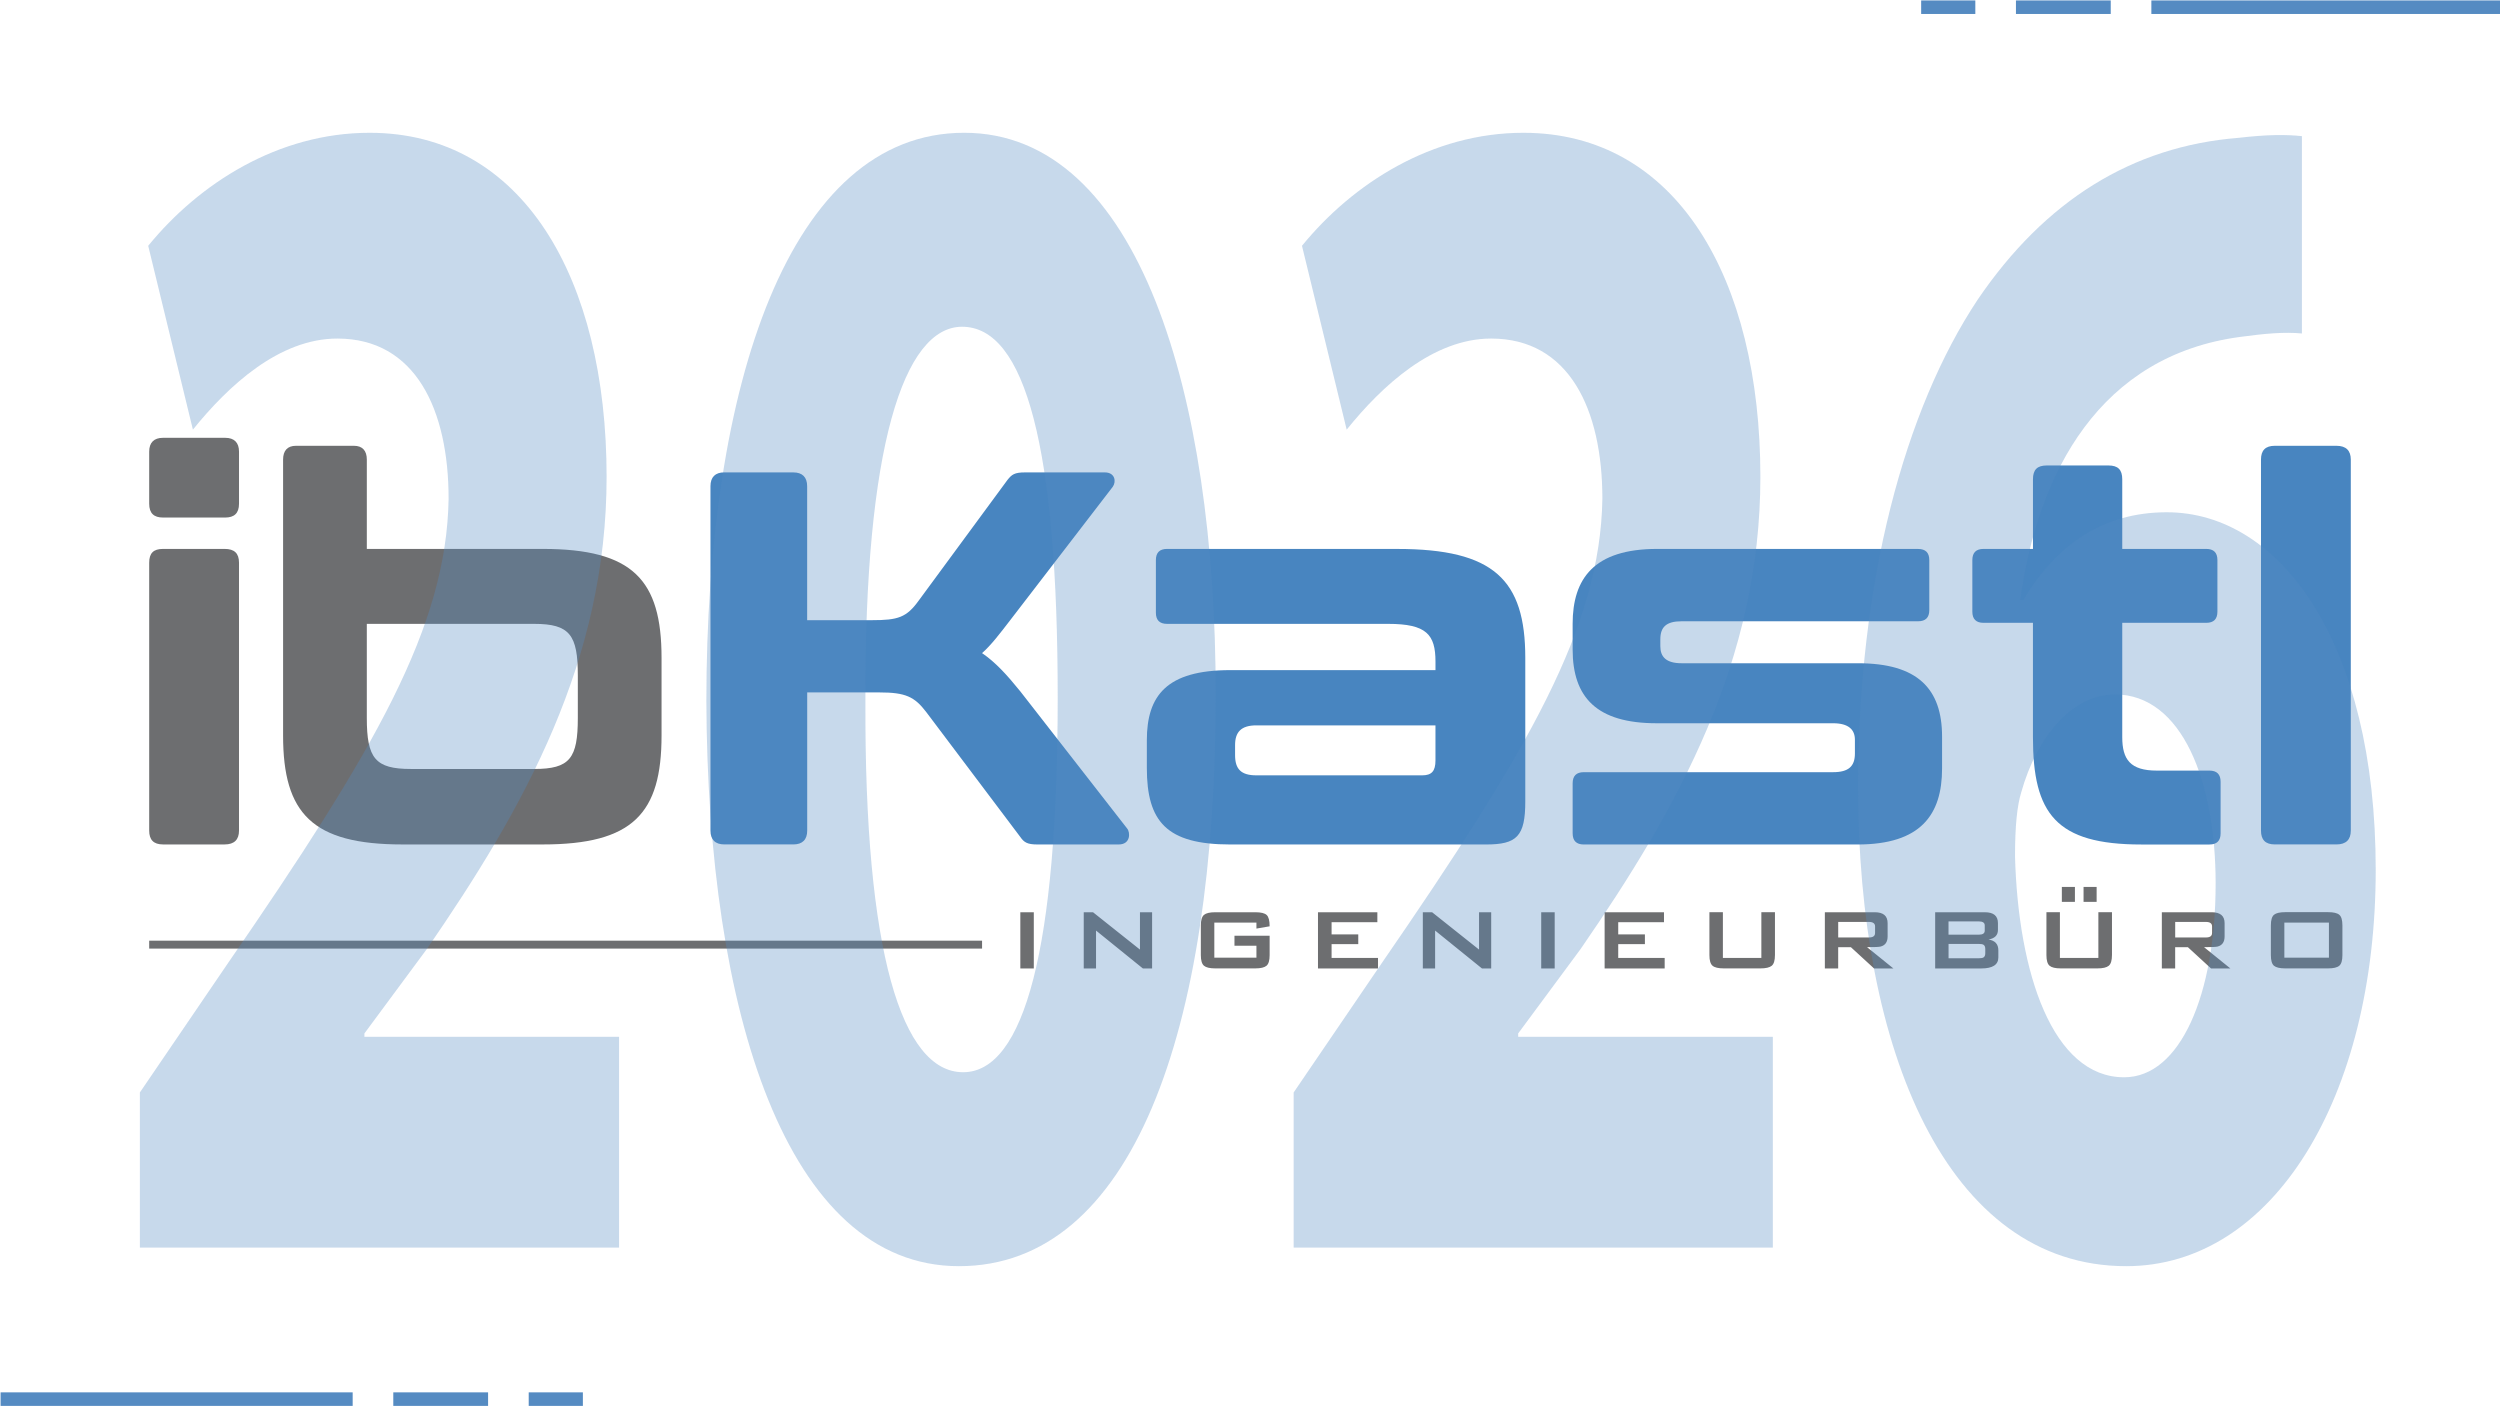 <?xml version="1.0" encoding="UTF-8"?>
<svg id="uuid-28663dff-73be-4e92-a647-9aef6f324819" data-name="Layer 1" xmlns="http://www.w3.org/2000/svg" viewBox="0 0 1920 1080">
  <defs>
    <style>
      .uuid-ae5d7673-8baa-49b7-a8a7-f9aafffed56f, .uuid-3254e03f-3805-4c2a-b04d-1ad3481b5ff6 {
        fill: #6d6e70;
      }

      .uuid-279562bb-9889-4180-b977-046d626f0698 {
        fill: #4885c0;
      }

      .uuid-279562bb-9889-4180-b977-046d626f0698, .uuid-3254e03f-3805-4c2a-b04d-1ad3481b5ff6 {
        fill-rule: evenodd;
      }

      .uuid-356adbb3-dd54-4aa5-9a7b-6ab78ba37cad {
        opacity: .33;
      }

      .uuid-79b14349-5ae8-416c-8446-b1b2454e37e3 {
        fill: #558bc2;
      }
    </style>
  </defs>
  <g>
    <path class="uuid-3254e03f-3805-4c2a-b04d-1ad3481b5ff6" d="M125.19,421.57c-7.36,0-10.61,3.28-10.61,10.61v205.74c0,6.94,3.28,10.61,10.61,10.61h47.35c7.36,0,11.02-3.67,11.02-10.61v-205.74c0-7.36-3.67-10.61-11.02-10.61,0,0-47.35,0-47.35,0ZM125.19,336.24c-6.94,0-10.61,3.67-10.61,10.61v40.01c0,7.36,3.67,10.61,10.61,10.61h47.76c6.94,0,10.61-3.28,10.61-10.61v-40.01c0-6.94-3.67-10.61-10.61-10.61h-47.76Z"/>
    <path class="uuid-3254e03f-3805-4c2a-b04d-1ad3481b5ff6" d="M227.29,342.37c-6.47,0-9.88,3.67-9.88,10.61v211.87c0,60.01,22.44,83.69,91.68,83.69h107.67c69.24,0,91.31-23.69,91.31-83.69v-59.59c0-60.01-22.07-83.69-91.31-83.69h-135.04v-68.59c0-6.94-3.43-10.61-9.88-10.61h-44.54ZM410.28,479.13c27.4,0,33.49,8.58,33.49,39.6v32.66c0,31.02-6.08,39.18-33.49,39.18h-94.72c-27.4,0-33.85-8.16-33.85-39.18v-72.25h128.6-.03Z"/>
    <path class="uuid-279562bb-9889-4180-b977-046d626f0698" d="M556.25,362.78c-6.94,0-10.61,3.67-10.61,10.61v264.52c0,6.94,3.67,10.61,10.61,10.61h53.07c6.94,0,10.61-3.67,10.61-10.61v-106.13h55.51c19.99,0,26.94,3.28,35.93,15.11l72.25,95.94c2.86,4.08,5.3,5.72,13.05,5.72h62.45c9.39,0,8.97-9.39,6.53-12.25l-82.06-105.33c-10.22-12.66-19.19-22.46-29.38-29.38,6.94-6.11,13.47-14.69,21.63-25.3l78.78-102.47c2.86-4.08,1.64-11.02-6.14-11.02h-61.23c-8.16,0-10.19,1.64-13.47,5.72l-68.17,92.66c-9.39,13.05-15.91,15.11-35.93,15.11h-49.79v-102.88c0-6.94-3.67-10.61-10.61-10.61h-53.07l.03-.03Z"/>
    <path class="uuid-279562bb-9889-4180-b977-046d626f0698" d="M896.3,421.57c-5.72,0-8.58,2.86-8.58,8.58v40.4c0,5.72,2.86,8.58,8.58,8.58h169.83c29.38,0,36.32,8.16,36.32,28.99v6.53h-157.59c-48.98,0-64.09,19.6-64.09,53.9v21.22c0,41.24,15.11,58.79,64.09,58.79h196.35c23.69,0,30.21-6.14,30.21-33.07v-110.21c0-60.01-24.08-83.69-98.38-83.69h-176.77.03ZM1092.24,595.46h-127.37c-11.83,0-16.33-4.89-16.33-15.52v-7.75c0-9.8,4.5-15.11,16.33-15.11h137.57v26.94c0,8.16-2.86,11.44-10.19,11.44Z"/>
    <path class="uuid-279562bb-9889-4180-b977-046d626f0698" d="M1272.68,421.57c-48.57,0-64.9,22.85-64.9,57.56v19.6c0,37.15,18.77,56.73,64.51,56.73h135.54c11.83,0,16.74,4.89,16.74,12.66v10.61c0,9.8-4.89,14.3-16.74,14.3h-191.46c-5.72,0-8.58,2.86-8.58,8.58v38.38c0,5.72,2.86,8.58,8.58,8.58h210.24c48.57,0,64.9-22.85,64.9-58.37v-24.49c0-36.74-18.77-56.34-64.51-56.34h-135.54c-11.83,0-16.33-4.89-16.33-13.05v-5.3c0-9.39,4.5-13.88,16.33-13.88h181.66c5.72,0,8.58-2.86,8.58-8.58v-38.38c0-5.72-2.86-8.58-8.58-8.58h-200.43v-.03Z"/>
    <path class="uuid-279562bb-9889-4180-b977-046d626f0698" d="M1523.34,421.57c-5.72,0-8.58,2.86-8.58,8.58v39.6c0,5.72,2.86,8.58,8.58,8.58h37.96v87.78c0,58.79,17.55,82.47,83.28,82.47h52.26c5.72,0,8.58-2.86,8.58-8.58v-39.6c0-5.72-2.86-8.58-8.58-8.58h-40.4c-20.41,0-26.55-8.58-26.55-25.71v-87.78h64.51c5.72,0,8.58-2.86,8.58-8.58v-39.6c0-5.72-2.86-8.58-8.58-8.58h-64.51v-53.48c0-7.36-3.28-10.61-10.61-10.61h-47.35c-7.36,0-10.61,3.28-10.61,10.61v53.48h-37.99Z"/>
    <path class="uuid-279562bb-9889-4180-b977-046d626f0698" d="M1747.05,342.37c-7.36,0-10.61,3.67-10.61,10.61v284.93c0,6.94,3.28,10.61,10.61,10.61h47.35c7.36,0,11.02-3.67,11.02-10.61v-284.93c0-6.94-3.67-10.61-11.02-10.61h-47.35Z"/>
    <path class="uuid-3254e03f-3805-4c2a-b04d-1ad3481b5ff6" d="M793.96,743.76h-10.35v-43.16h10.35v43.16h0ZM884.83,743.76h-7.12l-35.96-29.09v29.09h-9.44v-43.16h7.12l36.06,28.68v-28.68h9.33v43.16h0ZM975.08,733.54c0,4.08-.81,6.81-2.42,8.16-1.61,1.35-4.47,2.03-8.63,2.03h-30.73c-4.16,0-7.02-.68-8.63-2.03s-2.42-4.08-2.42-8.16v-22.75c0-4.08.81-6.81,2.42-8.16s4.47-2.03,8.63-2.03h30.73c4.34,0,7.28.7,8.79,2.13,1.51,1.43,2.26,4.32,2.26,8.68l-10.14,1.74v-4.6h-32.34v26.94h32.34v-9.18h-16.87v-7.64h27.01v14.9h0v-.03ZM1058.31,743.76h-46.1v-43.16h45.6v7.64h-35.15v9.39h20.49v7.46h-20.49v10.61h35.65v8.06h0ZM1145.25,743.76h-7.12l-35.96-29.09v29.09h-9.44v-43.16h7.12l36.06,28.68v-28.68h9.33v43.16h0ZM1194,743.76h-10.35v-43.16h10.35v43.16h0ZM1278.45,743.76h-46.1v-43.16h45.6v7.64h-35.15v9.39h20.49v7.46h-20.49v10.61h35.67v8.06h-.03ZM1363.16,733.54c0,4.08-.83,6.81-2.47,8.16s-4.52,2.03-8.68,2.03h-28.13c-4.16,0-7.05-.68-8.63-2.03-1.61-1.35-2.42-4.08-2.42-8.16v-32.97h10.35v35.1h29.54v-35.1h10.45v32.97h0ZM1454.13,743.76h-14.87l-17.78-16.33h-9.75v16.33h-10.24v-43.16h38.27c6.63,0,9.93,2.78,9.93,8.37v10.22c0,4.21-1.77,6.81-5.33,7.75-1.2.34-4.68.49-10.45.49l20.2,16.33h.03ZM1440.06,716.51v-4.99c0-2.31-1.56-3.48-4.71-3.48h-23.61v11.93h23.61c3.15,0,4.71-1.14,4.71-3.46h0ZM1534.73,735.29c0,5.64-4.39,8.48-13.16,8.48h-35.36v-43.16h38.17c6.71,0,10.04,2.78,10.04,8.37v5.2c0,4.08-2.42,6.53-7.23,7.36,5.02.81,7.54,3.56,7.54,8.27v5.51h0v-.03ZM1524.28,714.77v-4.08c0-2.03-1.53-3.07-4.63-3.07h-23.19v10.22h23.19c3.07,0,4.63-1.01,4.63-3.07h0ZM1524.69,732.11v-3.28c0-1.64-.47-2.73-1.4-3.28-.68-.42-1.87-.62-3.61-.62h-23.19v11.02h23.19c1.74,0,2.94-.21,3.61-.62.94-.55,1.4-1.64,1.4-3.28h0v.05ZM1621.99,733.54c0,4.08-.83,6.81-2.47,8.16s-4.52,2.03-8.68,2.03h-28.13c-4.16,0-7.02-.68-8.63-2.03s-2.42-4.08-2.42-8.16v-32.97h10.35v35.1h29.54v-35.1h10.45v32.97h0ZM1610.21,692.62h-10.04v-11.44h10.04v11.44h0ZM1593.54,692.62h-10.04v-11.44h10.04v11.44h0ZM1712.93,743.76h-14.87l-17.78-16.33h-9.75v16.33h-10.24v-43.16h38.27c6.63,0,9.93,2.78,9.93,8.37v10.22c0,4.21-1.77,6.81-5.33,7.75-1.2.34-4.68.49-10.45.49l20.2,16.33h.03ZM1698.87,716.51v-4.99c0-2.31-1.56-3.48-4.71-3.48h-23.61v11.93h23.61c3.15,0,4.71-1.14,4.71-3.46h0ZM1798.97,733.54c0,4.08-.81,6.81-2.42,8.16s-4.5,2.03-8.63,2.03h-32.84c-4.16,0-7.02-.68-8.63-2-1.61-1.33-2.42-4.06-2.42-8.22v-22.75c0-4.16.81-6.89,2.42-8.22,1.61-1.33,4.47-2,8.63-2h32.84c4.16,0,7.05.65,8.63,2,1.61,1.33,2.42,4.06,2.42,8.22v22.75h0v.03ZM1788.62,735.49v-26.94h-34.24v26.94h34.24Z"/>
    <rect class="uuid-ae5d7673-8baa-49b7-a8a7-f9aafffed56f" x="114.58" y="722.44" width="639.65" height="6.08"/>
  </g>
  <g>
    <rect class="uuid-79b14349-5ae8-416c-8446-b1b2454e37e3" x=".45" y="1069.33" width="270.4" height="10.4"/>
    <rect class="uuid-79b14349-5ae8-416c-8446-b1b2454e37e3" x="302.05" y="1069.33" width="72.8" height="10.4"/>
    <rect class="uuid-79b14349-5ae8-416c-8446-b1b2454e37e3" x="406.05" y="1069.33" width="41.6" height="10.4"/>
  </g>
  <g>
    <rect class="uuid-79b14349-5ae8-416c-8446-b1b2454e37e3" x="1652.25" y=".33" width="270.4" height="10.4"/>
    <rect class="uuid-79b14349-5ae8-416c-8446-b1b2454e37e3" x="1548.25" y=".33" width="72.8" height="10.4"/>
    <rect class="uuid-79b14349-5ae8-416c-8446-b1b2454e37e3" x="1475.45" y=".33" width="41.6" height="10.4"/>
  </g>
  <g class="uuid-356adbb3-dd54-4aa5-9a7b-6ab78ba37cad">
    <path class="uuid-79b14349-5ae8-416c-8446-b1b2454e37e3" d="M107.43,958.17v-119.17l67.06-98.44c113.36-164.5,168.44-259.06,170.04-357.5,0-68.65-25.55-123.05-85.42-123.05-44.7,0-83.82,36.27-110.96,69.95l-34.33-141.19c39.12-47.93,99.79-86.79,170.04-86.79,117.35,0,182.01,111.4,182.01,264.24,0,141.19-63.07,253.88-138.1,362.69l-47.9,64.76v2.59h195.58v161.91H107.43Z"/>
    <path class="uuid-79b14349-5ae8-416c-8446-b1b2454e37e3" d="M933.66,533.31c0,260.36-64.66,439.11-197.18,439.11s-193.19-195.59-193.99-433.93c0-243.52,63.86-436.52,197.98-436.52s193.19,200.77,193.19,431.34ZM664.64,538.5c-.8,193,27.94,284.97,75.04,284.97s72.64-95.85,72.64-287.56-24.75-284.97-73.44-284.97c-44.7,0-75.04,91.97-74.24,287.56Z"/>
    <path class="uuid-79b14349-5ae8-416c-8446-b1b2454e37e3" d="M993.53,958.17v-119.17l67.06-98.44c113.36-164.5,168.44-259.06,170.04-357.5,0-68.65-25.55-123.05-85.42-123.05-44.7,0-83.82,36.27-110.96,69.95l-34.33-141.19c39.12-47.93,99.79-86.79,170.04-86.79,117.35,0,182.01,111.4,182.01,264.24,0,141.19-63.07,253.88-138.11,362.69l-47.9,64.76v2.59h195.58v161.91h-368.01Z"/>
    <path class="uuid-79b14349-5ae8-416c-8446-b1b2454e37e3" d="M1767.87,256.12c-13.57-1.29-27.94,0-47.1,2.59-107.77,14.25-155.67,103.62-169.24,202.07h2.4c25.54-42.75,61.47-67.36,110.16-67.36,87.01,0,160.46,99.74,160.46,274.6s-79.03,304.4-191.59,304.4c-138.11,0-205.96-167.09-205.96-367.87,0-158.03,35.92-290.15,91.8-374.34,51.89-76.42,118.95-117.87,200.37-124.35,22.35-2.59,36.72-2.59,48.7-1.3v151.55ZM1701.61,678.39c0-77.72-25.54-145.07-77.43-145.07-32.73,0-59.87,32.38-71.85,75.13-3.19,10.36-4.79,25.91-4.79,49.22,2.39,89.38,28.74,169.69,83.82,169.69,43.11,0,70.25-63.47,70.25-148.96Z"/>
  </g>
</svg>